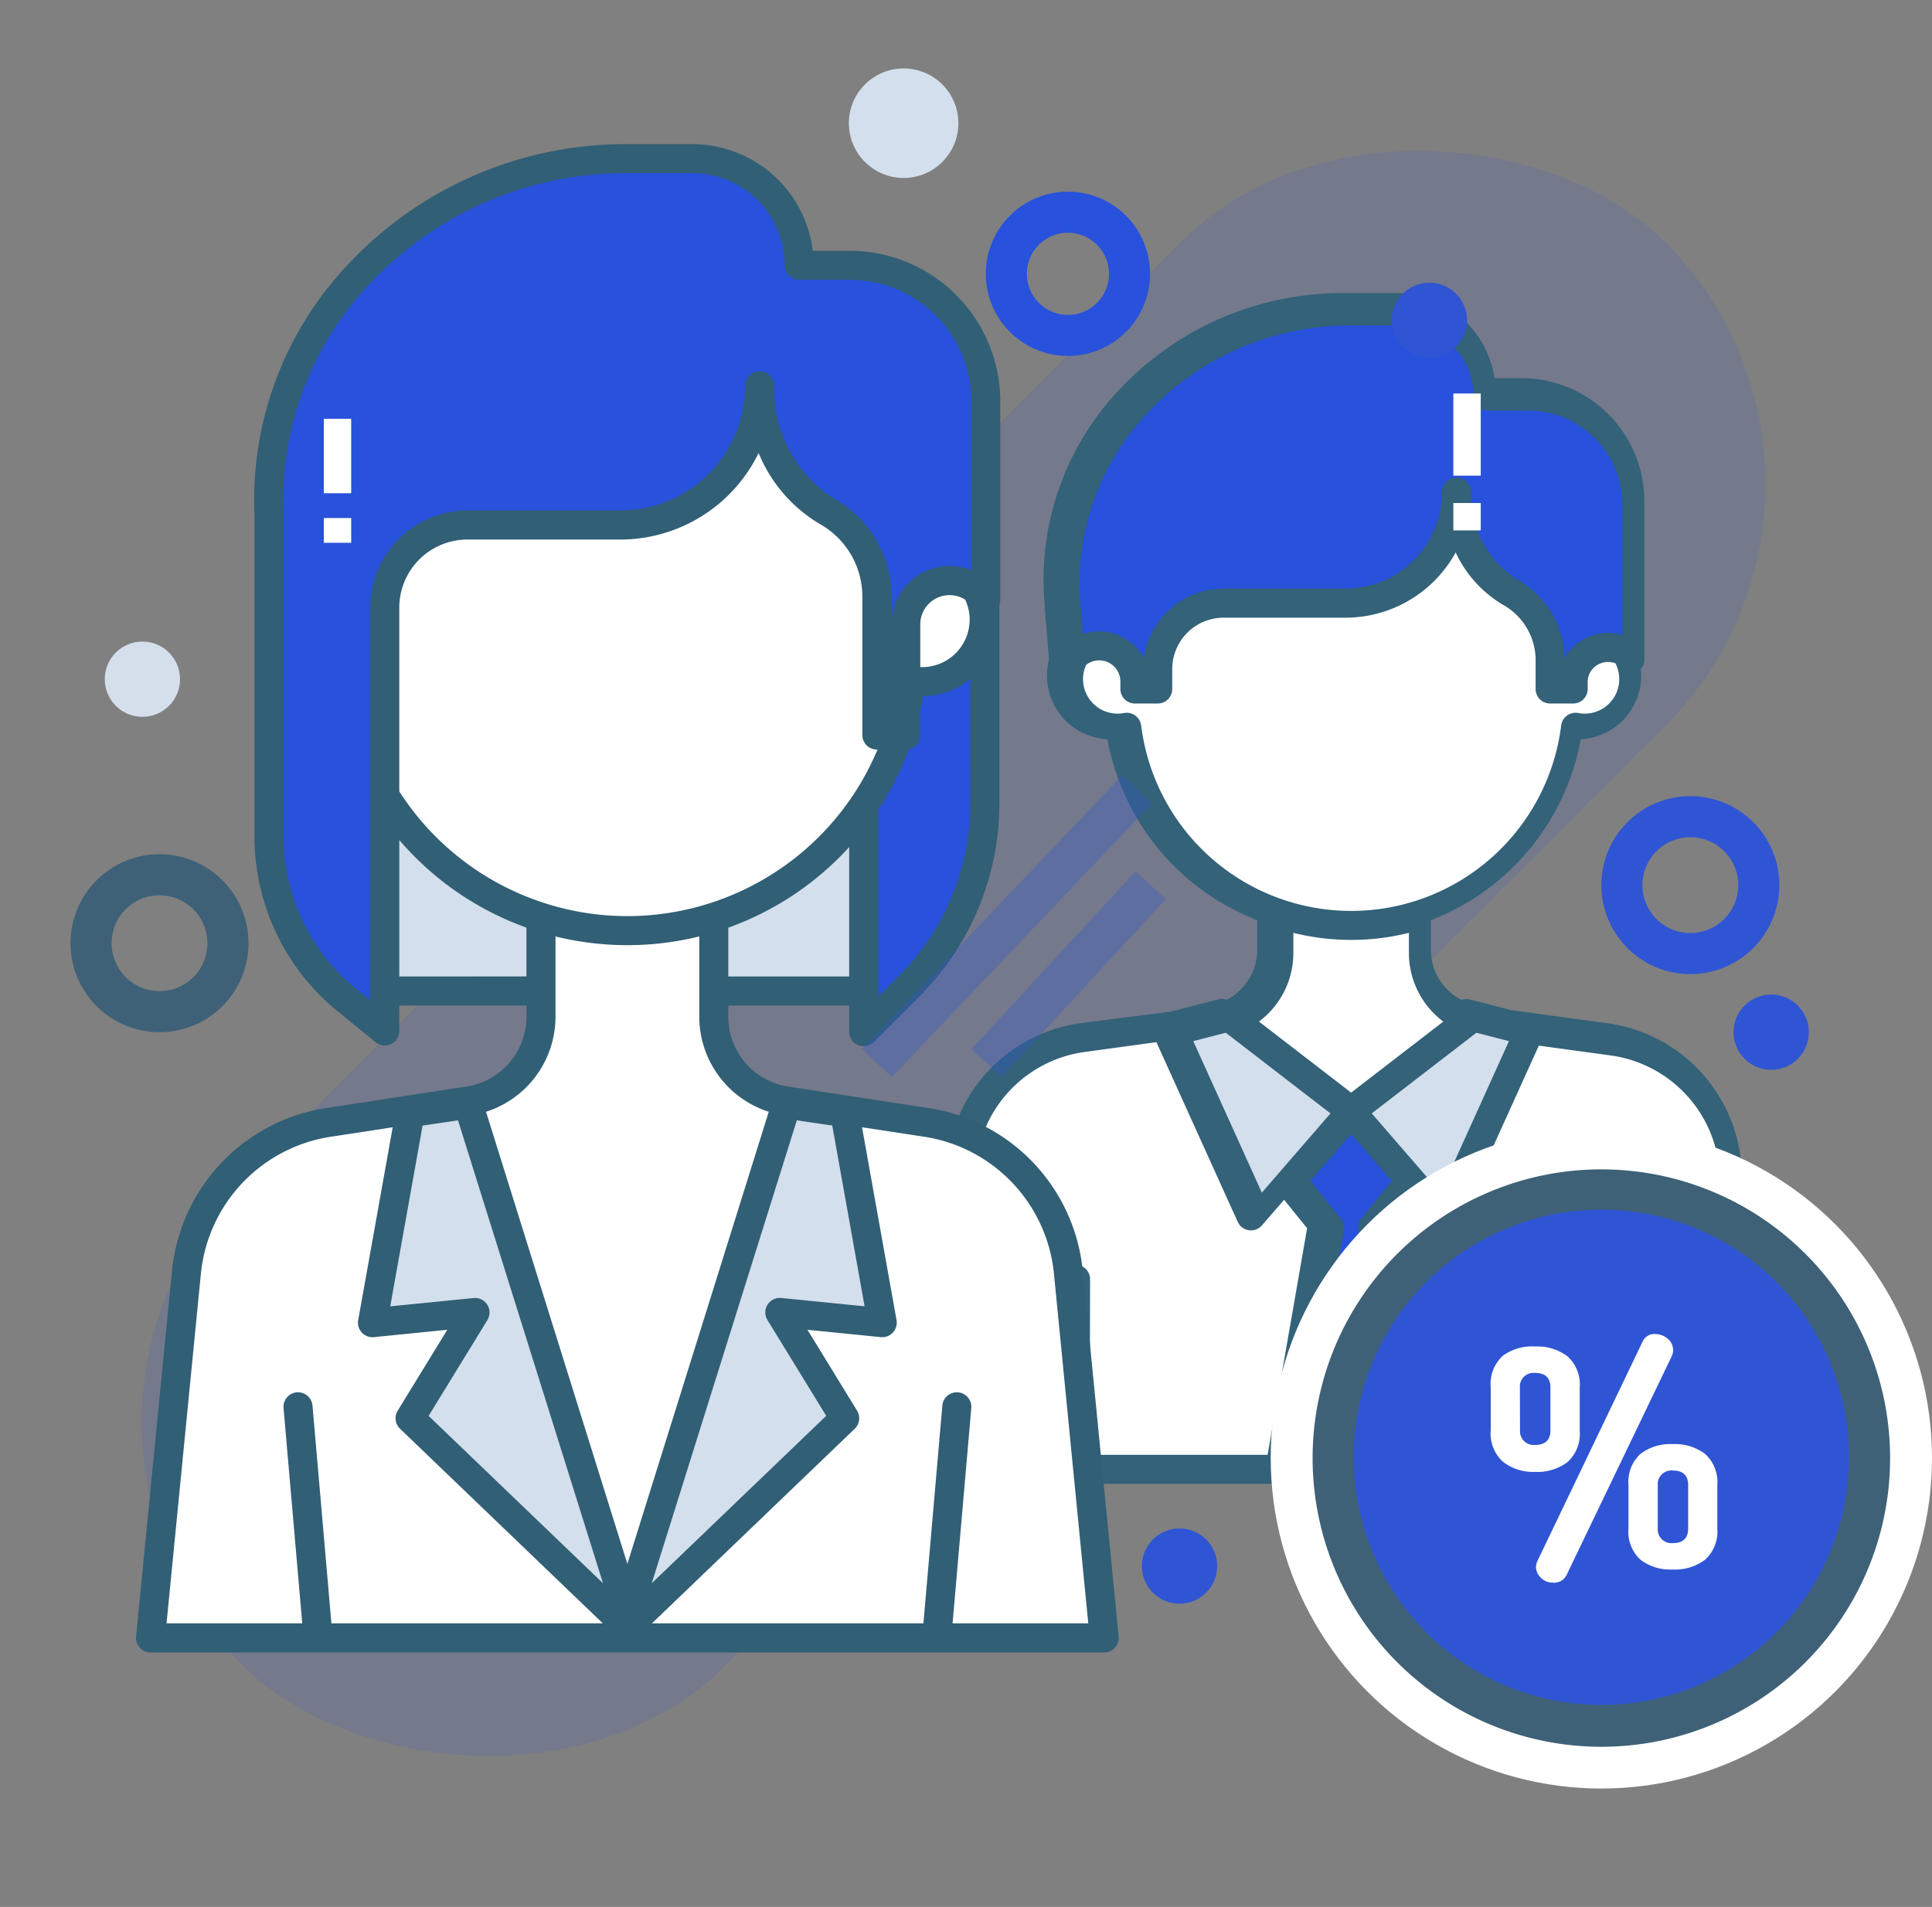 <svg xmlns="http://www.w3.org/2000/svg" width="141.111" height="139.301" viewBox="0 0 141.111 139.301">
  <rect x="0" y="0" width="141.111" height="139.301" fill="#808080" stroke="none"/>
  <g id="Diversity" transform="translate(6.811 10.361)">
    <g id="Layer_1" data-name="Layer 1">
      <rect id="Rectangle_4" data-name="Rectangle 4" width="147" height="50" rx="25" transform="translate(-6.811 93.585) rotate(-45)" fill="#2f55d4" opacity="0.15"/>
      <path id="Path_25" data-name="Path 25" d="M103.84,70.29a6.5,6.5,0,1,1,6.5-6.5A6.5,6.5,0,0,1,103.84,70.29Zm0-10a3.5,3.5,0,1,0,3.5,3.5,3.5,3.5,0,0,0-3.5-3.5Z" transform="translate(12.81 -9.493)" fill="#2f55d4"/>
      <path id="Path_26" data-name="Path 26" d="M15.84,69.29a6.5,6.5,0,1,1,6.5-6.5,6.5,6.5,0,0,1-6.5,6.5Zm0-10a3.5,3.5,0,1,0,3.5,3.5A3.5,3.5,0,0,0,15.84,59.29Z" transform="translate(-11 -4.25)" fill="#3e6177"/>
      <g id="_x36_-Team_up" transform="translate(3.122 0.17)">
        <path id="Path_2" data-name="Path 2" d="M278.011,217.614v-9.141H267.449v9.141a5.188,5.188,0,0,1-4.485,5.14l-9.3,1.272a10.324,10.324,0,0,0-8.876,9.219l-2.192,22.32h60.276l-2.192-22.32a10.323,10.323,0,0,0-8.876-9.219l-9.3-1.272A5.188,5.188,0,0,1,278.011,217.614Z" transform="translate(-183.977 -158.512)" fill="#fff"/>
        <path id="Path_3" data-name="Path 3" d="M319.395,222.753a5.188,5.188,0,0,0,4.485-5.14v-9.141h10.562v9.141a5.188,5.188,0,0,0,4.485,5.14l-10.232,9.638Z" transform="translate(-240.407 -158.512)" fill="#fff"/>
        <path id="Path_4" data-name="Path 4" d="M316.091,98.917a3.611,3.611,0,0,0-.536.044V95.583a16.517,16.517,0,0,0-16.517-16.517h0A16.517,16.517,0,0,0,282.52,95.583v3.378a3.587,3.587,0,1,0,.126,7.068A16.52,16.52,0,0,0,299.037,120.5h0a16.52,16.52,0,0,0,16.391-14.471,3.587,3.587,0,1,0,.662-7.112Z" transform="translate(-210.284 -63.431)" fill="#fff"/>
        <path id="Path_5" data-name="Path 5" d="M344.961,312.284l-3.119-17.9,4.183-5.179-5.755-3.535-5.755,3.535,4.183,5.179-3.119,17.9Z" transform="translate(-251.517 -215.232)" fill="#2851dc"/>
        <path id="Path_6" data-name="Path 6" d="M365.04,260.468l-8.946,6.9,6.834,7.89,6.213-13.73Z" transform="translate(-267.372 -196.715)" fill="#d3dfec"/>
        <path id="Path_7" data-name="Path 7" d="M311.244,260.468l8.946,6.9-6.834,7.89-6.213-13.73Z" transform="translate(-231.406 -196.715)" fill="#d3dfec"/>
        <path id="Path_8" data-name="Path 8" d="M393.919,89.494" transform="translate(-295.163 -71.093)" fill="#fff" stroke="#4b31aa" stroke-linecap="round" stroke-linejoin="round" stroke-miterlimit="10" stroke-width="8"/>
        <path id="Path_9" data-name="Path 9" d="M277.459,86.792c-.528-11.43,9.276-20.719,20.719-20.719h3.945a6.213,6.213,0,0,1,6.213,6.213h2.951a7.921,7.921,0,0,1,7.921,7.921V91.793l-.054-.077a2.539,2.539,0,0,0-4.606,1.478v.489h-1.682V91.639a5.7,5.7,0,0,0-2.856-4.992,8.379,8.379,0,0,1-3.978-7.342h0a8.107,8.107,0,0,1-8.107,8.107h-8.909a4.813,4.813,0,0,0-4.813,4.813v1.457h-1.665V93.14a2.6,2.6,0,0,0-4.654-1.6l-.052.069S277.506,87.8,277.459,86.792Z" transform="translate(-209.581 -53.885)" fill="#2851dc"/>
        <path id="Path_11" data-name="Path 11" d="M304.3,124.638a11.346,11.346,0,0,0-9.788-10.167l-7.011-.958-3.024-.779a1.065,1.065,0,0,0-.614.033,4.143,4.143,0,0,1-2.224-3.656v-2.16a17.591,17.591,0,0,0,10.952-13.226A4.655,4.655,0,0,0,297,89.082a4.6,4.6,0,0,0-.026-.475,1.057,1.057,0,0,0,.259-.69V76.331a8.992,8.992,0,0,0-8.982-8.982h-1.967a7.285,7.285,0,0,0-7.2-6.213h-3.945A22.323,22.323,0,0,0,259.069,68a20.179,20.179,0,0,0-5.7,14.961h0c.047,1.018.362,4.7.376,4.861,0,.025.008.049.012.073a4.641,4.641,0,0,0,4.253,5.826,17.591,17.591,0,0,0,10.952,13.226v2.16a4.142,4.142,0,0,1-2.224,3.656,1.065,1.065,0,0,0-.614-.033l-3.563.918c0-.022-6.471.819-6.471.819a11.34,11.34,0,0,0-9.291,7.77,2.915,2.915,0,0,1,1.877,1.148,9.225,9.225,0,0,1,7.7-6.815l5.218-.713,5.939,13.125a1.061,1.061,0,0,0,1.768.257l1.62-1.871,1.68,2.08L269.716,146H256.723l.026-12.822a1.061,1.061,0,0,0-1.059-1.063h0a1.061,1.061,0,0,0-1.061,1.059l-.007,3.508a.753.753,0,0,1,.711.855c-.179,2.153.76,4.269.95,6.414a38.154,38.154,0,0,1,.367,4.171h48.79a1.061,1.061,0,0,0,1.056-1.164Zm-19.332-9.471,2.376.612-5.009,11.069-5.013-5.788Zm-2.42-.814-6.732,5.189-6.733-5.19a6.256,6.256,0,0,0,2.514-4.993V107.87a17.474,17.474,0,0,0,8.439,0v1.489A6.258,6.258,0,0,0,282.549,114.353ZM256,83.116a18.074,18.074,0,0,1,5.118-13.4,20.191,20.191,0,0,1,14.541-6.211h3.945a5.157,5.157,0,0,1,5.152,5.152,1.061,1.061,0,0,0,1.061,1.061h2.951a6.868,6.868,0,0,1,6.86,6.86v9.526a3.667,3.667,0,0,0-4.222,1.715,6.747,6.747,0,0,0-3.4-5.726,7.326,7.326,0,0,1-3.435-6.416,1.061,1.061,0,0,0-2.122,0,7.054,7.054,0,0,1-7.046,7.046H266.5a5.883,5.883,0,0,0-5.822,5.092,3.711,3.711,0,0,0-4.459-1.78C256.128,84.925,256.027,83.632,256,83.116Zm4.477,9.609a1.061,1.061,0,0,0-1.247-.913,2.519,2.519,0,0,1-2.995-2.481,2.5,2.5,0,0,1,.228-1.037,1.547,1.547,0,0,1,2.5,1.22v.543a1.061,1.061,0,0,0,1.061,1.061h1.664a1.061,1.061,0,0,0,1.061-1.061V88.6a3.756,3.756,0,0,1,3.752-3.752h8.909a9.178,9.178,0,0,0,8.041-4.766,8.7,8.7,0,0,0,3.527,3.865,4.631,4.631,0,0,1,2.313,4.066v2.044a1.061,1.061,0,0,0,1.061,1.061h1.682a1.061,1.061,0,0,0,1.061-1.061v-.489a1.446,1.446,0,0,1,1.036-1.413,1.5,1.5,0,0,1,.988.027,2.5,2.5,0,0,1,.28,1.15,2.519,2.519,0,0,1-2.994,2.481,1.06,1.06,0,0,0-1.248.913,15.457,15.457,0,0,1-30.676,0Zm8.818,34.124-5.009-11.069,2.376-.612,7.646,5.893Zm3.09,19.4,2.9-16.658a1.061,1.061,0,0,0-.22-.849l-2.222-2.752,2.969-3.428,2.969,3.428-2.222,2.751a1.06,1.06,0,0,0-.22.849l2.9,16.658Zm24.646,0-.027-13.075a1.061,1.061,0,0,0-1.061-1.059h0a1.061,1.061,0,0,0-1.059,1.063l.027,13.07H281.4L278.518,129.7l1.68-2.08,1.62,1.871a1.061,1.061,0,0,0,1.768-.257l5.939-13.125,5.218.713a9.231,9.231,0,0,1,7.963,8.272l2.078,21.155Z" transform="translate(-187.064 -50.258)" fill="#336279"/>
        <path id="Path_12" data-name="Path 12" d="M119.992,176.759H79.516V149.114h41.732Z" transform="translate(-64.158 -114.899)" fill="#d3dfec"/>
        <path id="Path_13" data-name="Path 13" d="M230.837,145.349v14.877a19.047,19.047,0,0,1-5.579,13.468l-3.269,3.269V153.041Z" transform="translate(-168.84 -112.132)" fill="#2851dc"/>
        <path id="Path_14" data-name="Path 14" d="M66.758,230.237V219.312H54.136v10.925a6.2,6.2,0,0,1-5.36,6.143l-9.93,1.52a12.338,12.338,0,0,0-10.608,11.018l-2.62,26.675H95.275l-2.62-26.675A12.338,12.338,0,0,0,82.048,237.9l-9.93-1.52A6.2,6.2,0,0,1,66.758,230.237Z" transform="translate(-24.557 -166.476)" fill="#fff"/>
        <path id="Path_15" data-name="Path 15" d="M112.919,236.38a6.2,6.2,0,0,0,5.36-6.143V219.312H130.9v10.925a6.2,6.2,0,0,0,5.36,6.143L124.59,274.764Z" transform="translate(-88.701 -166.476)" fill="#fff"/>
        <path id="Path_16" data-name="Path 16" d="M106.261,64.552a4.558,4.558,0,0,0-.677.056V60.343A20.855,20.855,0,0,0,84.729,39.488h0A20.855,20.855,0,0,0,63.874,60.343v4.265a4.529,4.529,0,1,0,.159,8.924A20.858,20.858,0,0,0,84.729,91.8h0a20.858,20.858,0,0,0,20.7-18.272,4.529,4.529,0,1,0,.836-8.98Z" transform="translate(-48.839 -34.352)" fill="#fff"/>
        <path id="Path_17" data-name="Path 17" d="M207.381,47.391" transform="translate(-158.106 -40.158)" fill="#fff" stroke="#4b31aa" stroke-linecap="round" stroke-linejoin="round" stroke-miterlimit="10" stroke-width="8"/>
        <path id="Path_18" data-name="Path 18" d="M66.619,87.844V56.921a6.036,6.036,0,0,1,6.036-6.036H83.827A10.167,10.167,0,0,0,93.993,40.718h0a10.507,10.507,0,0,0,4.988,9.206,7.148,7.148,0,0,1,3.581,6.259V66.226h2.109V58.134a3.184,3.184,0,0,1,5.776-1.853l.067.1V41.848a9.933,9.933,0,0,0-9.933-9.933h-3.7a7.79,7.79,0,0,0-7.79-7.79H84.144C69.8,24.125,57.5,35.772,58.163,50.106V73.6a15.472,15.472,0,0,0,5.7,11.991Z" transform="translate(-48.45 -23.064)" fill="#2851dc"/>
        <path id="Path_20" data-name="Path 20" d="M93.735,284.5l-4.24.623-2.744,15.339,7.482-.748-4.739,7.732,16.337,15.679h0Z" transform="translate(-69.474 -214.371)" fill="#d3dfec"/>
        <path id="Path_21" data-name="Path 21" d="M167.253,284.5l4.24.623,2.744,15.339-7.483-.748,4.739,7.732-16.337,15.679h0Z" transform="translate(-119.734 -214.371)" fill="#d3dfec"/>
        <path id="Path_22" data-name="Path 22" d="M90.772,102.463A13.349,13.349,0,0,0,79.269,90.5l-9.946-1.522a5.159,5.159,0,0,1-4.443-5.092v-.839h8.827v1.91a1.061,1.061,0,0,0,1.811.75l3.269-3.269a19.976,19.976,0,0,0,5.89-14.219V53.8a1.032,1.032,0,0,0,.067-.358V38.909A11.006,11.006,0,0,0,73.75,27.915h-2.7a8.864,8.864,0,0,0-8.788-7.79H57.312a27.724,27.724,0,0,0-19.964,8.529A25.036,25.036,0,0,0,30.27,47.191V70.662a16.469,16.469,0,0,0,6.086,12.814l2.761,2.251a1.061,1.061,0,0,0,1.731-.823V83.046h9.287v.839a5.158,5.158,0,0,1-4.443,5.092s0,0-.006,0h-.011L35.763,90.5a13.353,13.353,0,0,0-11.52,11.966l-2.62,26.675a1.061,1.061,0,0,0,1.056,1.164H92.336a1.061,1.061,0,0,0,1.056-1.164ZM73.707,80.924H64.88V77.36a22.014,22.014,0,0,0,8.827-5.885Zm-16.2-4.408a19.812,19.812,0,0,1-16.659-9.111V53.982a4.98,4.98,0,0,1,4.975-4.975H56.994a11.242,11.242,0,0,0,10.1-6.323,10.748,10.748,0,0,0,4.538,5.228,6.077,6.077,0,0,1,3.038,5.333V63.287a1.061,1.061,0,0,0,1.061,1.061h.047A19.825,19.825,0,0,1,57.507,76.516Zm25.047-8.3a17.869,17.869,0,0,1-5.268,12.718l-1.458,1.457V68.749a21.777,21.777,0,0,0,2.239-4.426,1.06,1.06,0,0,0,.833-1.035v-1.8c.076-.345.146-.693.206-1.045a5.558,5.558,0,0,0,3.447-1.25Zm-3.654-9.9V55.195a2.14,2.14,0,0,1,3.278-1.8,3.427,3.427,0,0,1,.329,1.463,3.473,3.473,0,0,1-3.469,3.469C78.994,58.324,78.947,58.319,78.9,58.318ZM38.726,53.982V82.671L37.7,81.831a14.355,14.355,0,0,1-5.3-11.169v-23.5c0-.016,0-.033,0-.049a22.932,22.932,0,0,1,6.492-17,25.592,25.592,0,0,1,18.429-7.872h4.947a6.737,6.737,0,0,1,6.729,6.729,1.061,1.061,0,0,0,1.061,1.061h3.7a8.882,8.882,0,0,1,8.872,8.872V51.237a4.277,4.277,0,0,0-5.83,3.618v-1.61a8.2,8.2,0,0,0-4.124-7.185,9.458,9.458,0,0,1-4.446-8.281,1.061,1.061,0,1,0-2.122,0,9.116,9.116,0,0,1-9.105,9.105H45.822A7.105,7.105,0,0,0,38.726,53.982Zm2.122,26.942V70.956a22.018,22.018,0,0,0,9.287,6.4v3.566Zm-4.957,47.257-1.383-15.922a1.061,1.061,0,0,0-2.114.183l1.367,15.739H23.849l2.505-25.511A11.244,11.244,0,0,1,36.067,92.6l4.3-.659-2.52,14.089A1.061,1.061,0,0,0,39,107.27l5.355-.536-3.622,5.909a1.061,1.061,0,0,0,.17,1.32l14.814,14.218Zm7.1-15.157,4.292-7a1.061,1.061,0,0,0-1.01-1.61l-6.085.608,2.362-13.205,2.588-.381,10.59,33.815Zm4.193-22.215a7.3,7.3,0,0,0,5.075-6.923V78a21.919,21.919,0,0,0,10.5,0v5.885a7.3,7.3,0,0,0,5.075,6.923L57.508,123.833Zm22.7.624,2.588.381,2.362,13.205-6.085-.609a1.061,1.061,0,0,0-1.01,1.61l4.292,7L59.288,125.249Zm11.376,36.748,1.367-15.739a1.061,1.061,0,0,0-2.114-.183l-1.383,15.922H59.3l14.814-14.218a1.061,1.061,0,0,0,.17-1.32l-3.622-5.909,5.355.536a1.061,1.061,0,0,0,1.15-1.243l-2.52-14.089,4.32.661a11.24,11.24,0,0,1,9.7,10.071l2.505,25.511H81.254Z" transform="translate(-21.618 -20.125)" fill="#315f75"/>
      </g>
      <circle id="Ellipse_13" data-name="Ellipse 13" cx="2.75" cy="2.75" r="2.75" transform="translate(119.806 62.29)" fill="#2f55d4"/>
      <circle id="Ellipse_14" data-name="Ellipse 14" cx="2.75" cy="2.75" r="2.75" transform="translate(94.84 10.29)" fill="#2f55d4"/>
      <circle id="Ellipse_15" data-name="Ellipse 15" cx="2.75" cy="2.75" r="2.75" transform="translate(0.84 36.504)" fill="#d5dfeb"/>
      <rect id="Rectangle_8" data-name="Rectangle 8" width="6" height="2" transform="translate(99.34 24.385) rotate(-90)" fill="#fff"/>
      <rect id="Rectangle_9" data-name="Rectangle 9" width="2" height="2" transform="translate(99.34 28.385) rotate(-90)" fill="#fff"/>
      <rect id="Rectangle_12" data-name="Rectangle 12" width="27.59" height="3" transform="matrix(0.689, -0.725, 0.725, 0.689, 56.15, 66.26)" fill="#2f55d4" opacity="0.3"/>
      <rect id="Rectangle_13" data-name="Rectangle 13" width="17.69" height="3" transform="translate(64.137 66.279) rotate(-47.29)" fill="#2f55d4" opacity="0.3"/>
      <rect id="Rectangle_14" data-name="Rectangle 14" width="2" height="12.69" transform="translate(26.87 33.88)" fill="#fff"/>
      <rect id="Rectangle_15" data-name="Rectangle 15" width="2" height="5.44" transform="translate(16.84 20.23)" fill="#fff"/>
      <rect id="Rectangle_16" data-name="Rectangle 16" width="2" height="1.81" transform="translate(16.84 27.48)" fill="#fff"/>
      <circle id="Ellipse_33" data-name="Ellipse 33" cx="2.75" cy="2.75" r="2.75" transform="translate(76.59 101.29)" fill="#2f55d4"/>
      <circle id="Ellipse_34" data-name="Ellipse 34" cx="4" cy="4" r="4" transform="translate(55.189 -5.361)" fill="#d3dfec"/>
      <g id="Ellipse_35" data-name="Ellipse 35" transform="translate(65.189 3.639)" fill="none" stroke="#2851dc" stroke-width="3">
        <circle cx="6" cy="6" r="6" stroke="none"/>
        <circle cx="6" cy="6" r="4.5" fill="none"/>
      </g>
      <circle id="Ellipse_38" data-name="Ellipse 38" cx="24.15" cy="24.15" r="24.15" transform="translate(86 71.99)" fill="#fff"/>
      <circle id="Ellipse_39" data-name="Ellipse 39" cx="19.59" cy="19.59" r="19.59" transform="translate(91.39 76.55)" fill="#2f55d4"/>
      <path id="Path_81" data-name="Path 81" d="M26.2,109.24a21.09,21.09,0,1,1,21.09-21.1,21.09,21.09,0,0,1-21.09,21.1ZM26.2,70A18.09,18.09,0,1,0,44.29,88.14,18.09,18.09,0,0,0,26.2,70Z" transform="translate(83.95 8)" fill="#3e6177"/>
      <path id="Path_82" data-name="Path 82" d="M18.12,86.12V83A2.79,2.79,0,0,1,19,80.68,3.6,3.6,0,0,1,21.36,80a3.65,3.65,0,0,1,2.37.72A2.77,2.77,0,0,1,24.62,83v3.16a2.77,2.77,0,0,1-.89,2.28,3.65,3.65,0,0,1-2.37.72A3.6,3.6,0,0,1,19,88.41a2.79,2.79,0,0,1-.88-2.29Zm2.14,0a1,1,0,0,0,1.1,1.07q1.12,0,1.12-1.07V83q0-1.07-1.12-1.07A1,1,0,0,0,20.25,83Zm1.17,9.95a1,1,0,0,1,.11-.42l7.67-16a.93.93,0,0,1,.92-.56,1.4,1.4,0,0,1,.9.33,1.067,1.067,0,0,1,.32,1.27l-7.69,16a1,1,0,0,1-1,.56,1.19,1.19,0,0,1-.89-.37,1.14,1.14,0,0,1-.35-.81Zm6.75-2.78V90.13a2.79,2.79,0,0,1,.87-2.28,3.6,3.6,0,0,1,2.36-.72,3.65,3.65,0,0,1,2.37.72,2.77,2.77,0,0,1,.89,2.28v3.16a2.77,2.77,0,0,1-.89,2.28,3.65,3.65,0,0,1-2.37.72,3.6,3.6,0,0,1-2.36-.72,2.79,2.79,0,0,1-.87-2.28Zm2.14,0a1,1,0,0,0,1.1,1.07q1.12,0,1.12-1.07V90.13q0-1.07-1.12-1.07a1,1,0,0,0-1.1,1.07Z" transform="translate(83.95 8)" fill="#fff"/>
    </g>
  </g>
</svg>
